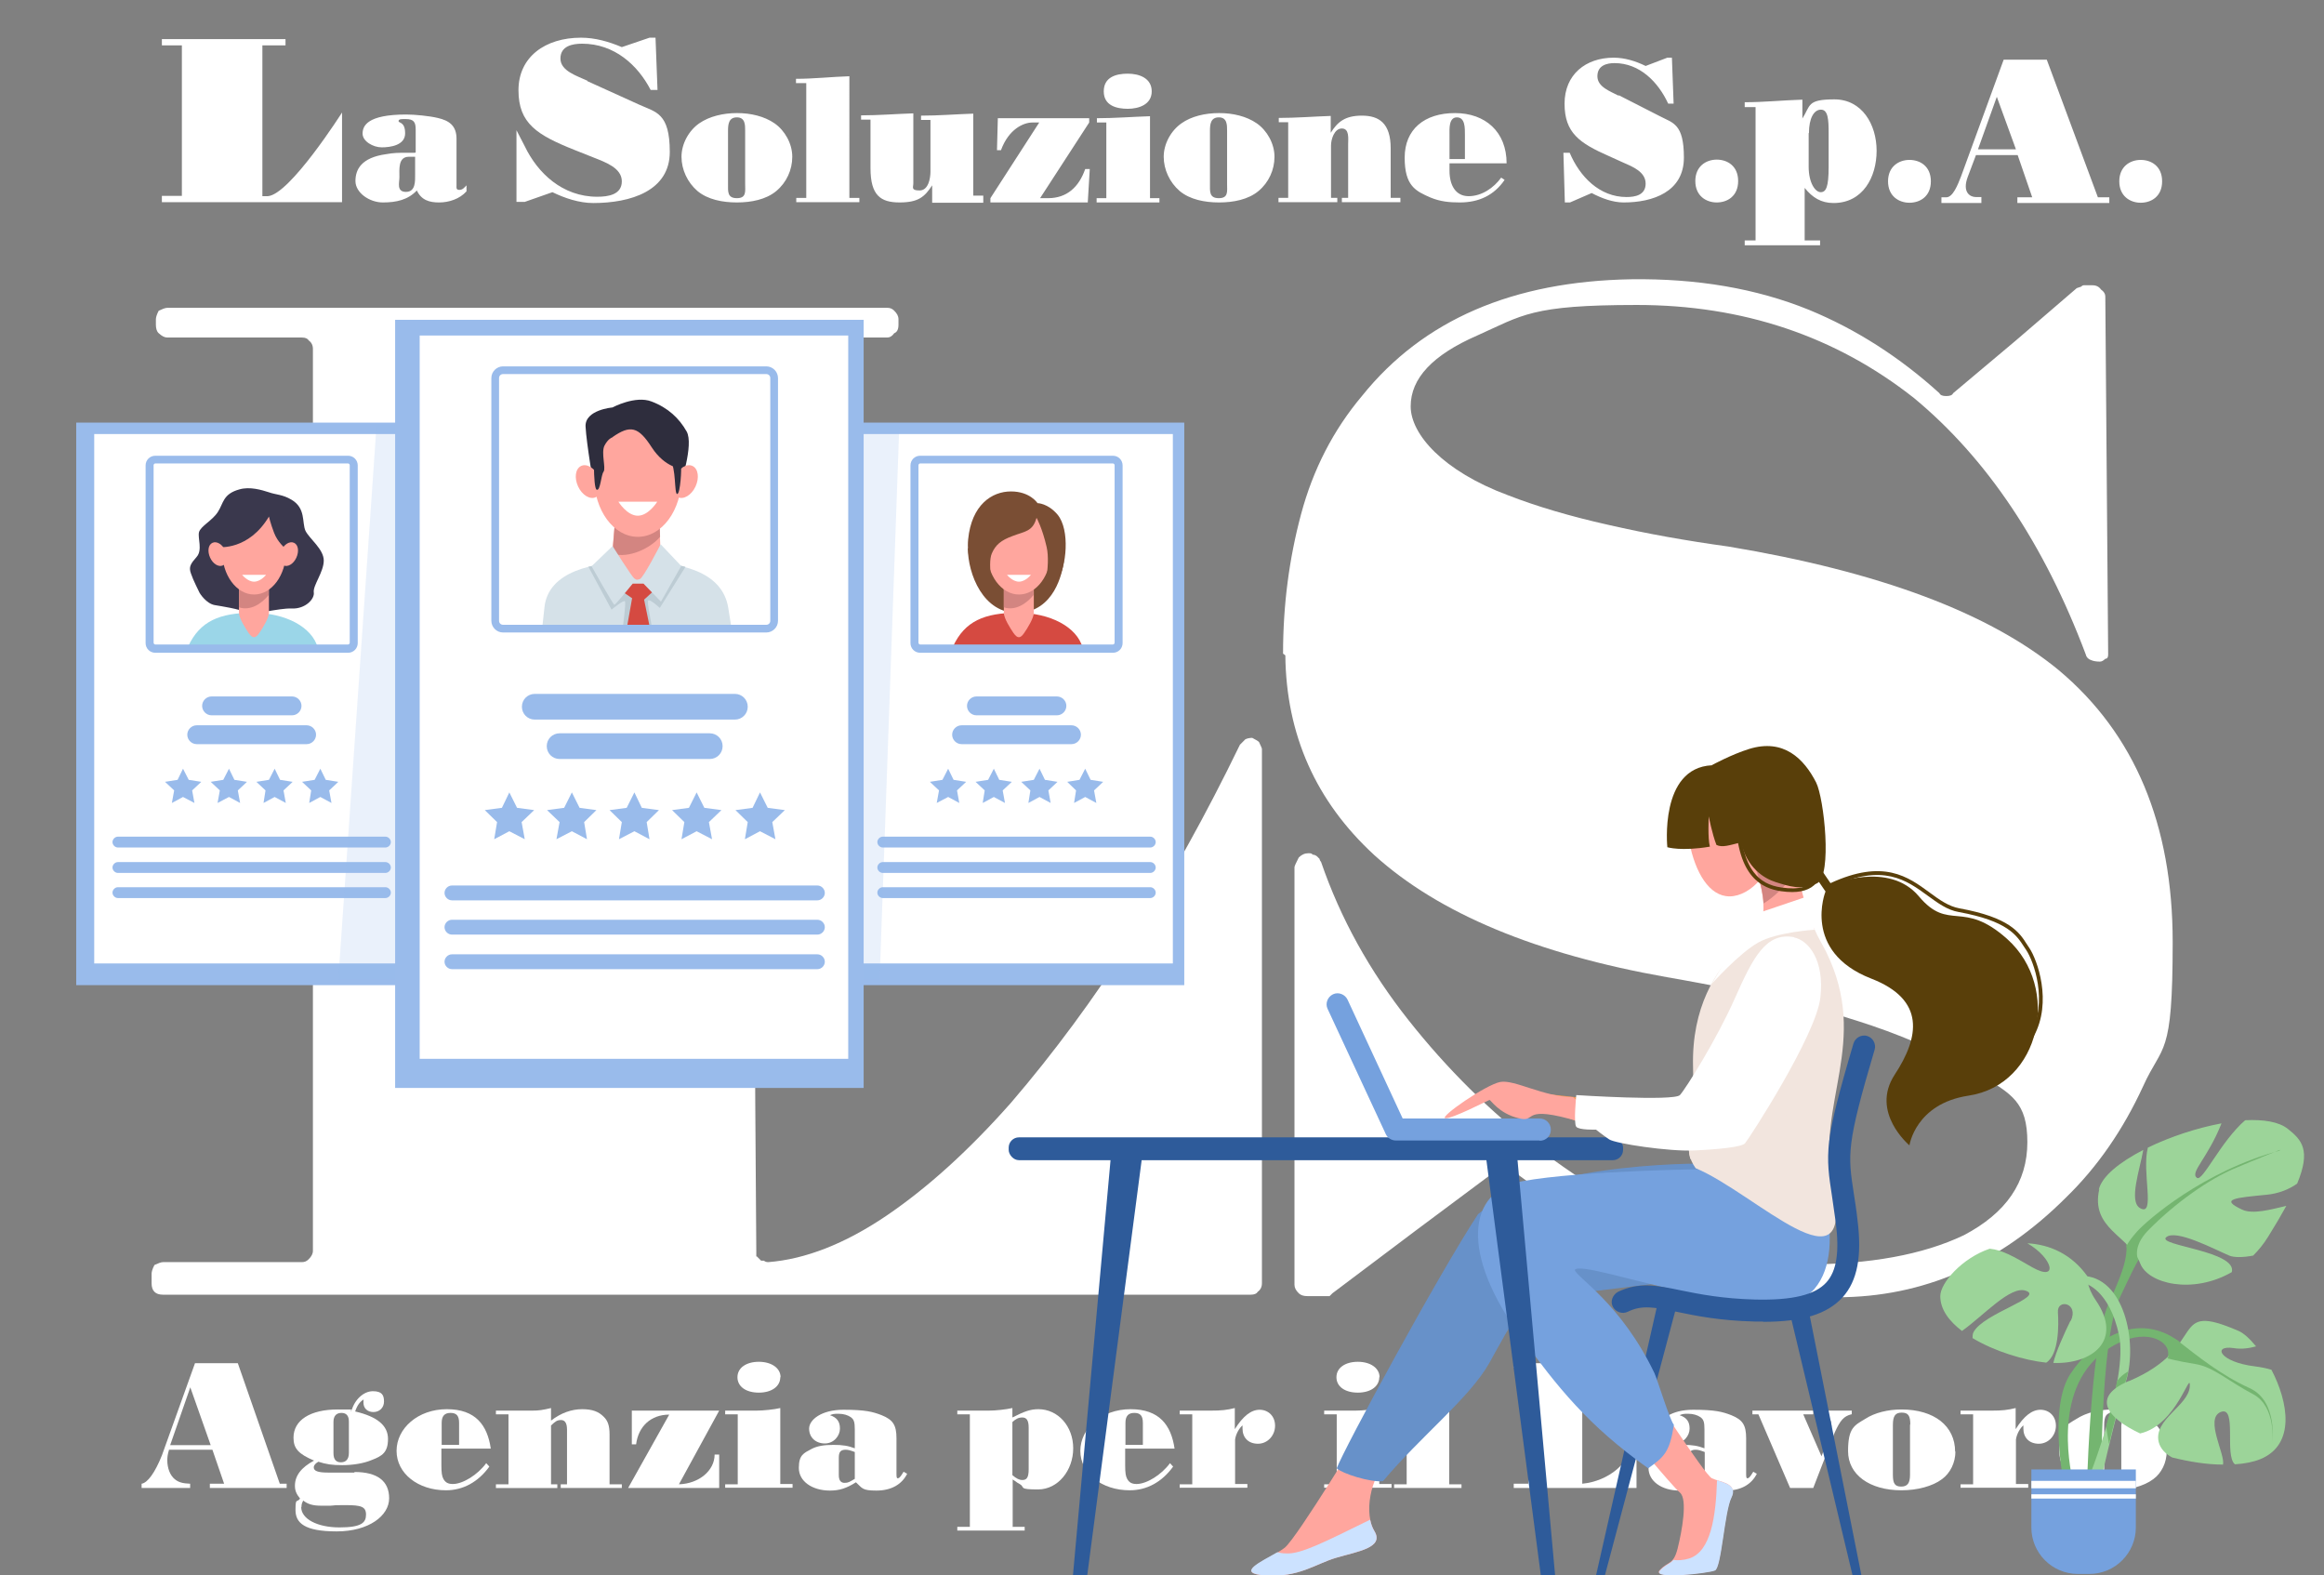 <?xml version="1.0" encoding="UTF-8"?>
<svg xmlns="http://www.w3.org/2000/svg" version="1.1" viewBox="0 0 814 551.7">
  <rect x="0" y="0" width="814" height="551.7" fill="#808080" stroke="none"/>
  <defs>
    <style>
      .cls-1 {
        fill: #593f0a;
      }

      .cls-2 {
        fill: #3a384d;
      }

      .cls-3 {
        fill: #f2e5de;
      }

      .cls-4 {
        fill: #2e5b9a;
      }

      .cls-5 {
        fill: #9bd6e8;
      }

      .cls-6 {
        fill: #fff;
      }

      .cls-7, .cls-8 {
        fill: #99bbeb;
      }

      .cls-9 {
        fill: #bdccd4;
      }

      .cls-10 {
        fill: #cce2ff;
      }

      .cls-11 {
        fill: #2e2d3d;
      }

      .cls-12, .cls-8 {
        isolation: isolate;
      }

      .cls-13 {
        fill: #d5e1e8;
      }

      .cls-14 {
        fill: #9cd499;
      }

      .cls-15 {
        fill: #d54a41;
      }

      .cls-16 {
        fill: #75a1de;
      }

      .cls-8 {
        opacity: .2;
      }

      .cls-17 {
        fill: #ffa69e;
      }

      .cls-18 {
        fill: #6791c9;
      }

      .cls-19 {
        fill: #f09959;
      }

      .cls-20 {
        fill: #d38581;
      }

      .cls-21 {
        fill: #74b570;
      }

      .cls-22 {
        fill: #7a4e34;
      }
    </style>
  </defs>
  <!-- Generator: Adobe Illustrator 28.7.3, SVG Export Plug-In . SVG Version: 1.2.0 Build 164)  -->
  <g>
    <g id="Livello_2">
      <g class="cls-12">
        <g class="cls-12">
          <path class="cls-6" d="M73.5,521.1v-1.5h5l-4.1-11.9h-15.2c-.5,1.7-.6,2.6-.6,3.7,0,2.8,1,5.3,2.6,6.6,1.3,1.1,2.8,1.5,5.4,1.6v1.5h-17v-1.5c2.1-.3,4.7-3.9,7.1-9.9l11.6-32.3h15l14.7,42.2h2.4v1.5h-26.8ZM66.7,485.7l-7.1,20.4h14.2l-7.2-20.4Z"/>
          <path class="cls-6" d="M124.2,515.5c7.9,0,12.1,3.1,12.1,9.2s-7.1,11.6-18.4,11.6-14.4-3-14.4-7.5.5-2.4,1.6-4c-1.3-1.6-1.8-2.8-1.8-4.5,0-3.5,2.2-6.4,6.7-8.8-5.4-2.3-7.2-4.2-7.2-8,0-6.2,5.9-9.9,15.5-9.9s3,.1,4.8.5c1.1-4,4.3-6.9,7.5-6.9s3.9,1.4,3.9,3.6-1.6,3.7-3.7,3.7-3.5-1.3-3.5-3.3,0-.7.2-1.2c-1.5.9-2.4,2.2-3.1,4.3,7.7,1.8,11.5,4.9,11.5,9.6s-2,6-5.7,7.4c-2.8,1.2-6.7,1.8-10.3,1.8s-5.6-.3-8.4-1.2c-1,.6-1.6,1.2-1.6,2,0,1.2,1.4,1.8,4.9,1.8s4.4,0,6,0h3.3ZM105.5,527.8c0,4.1,5.6,7.1,13.4,7.1s9.3-1.7,9.3-4.5-1.8-3.3-7.1-3.3-2.3,0-5.4.2c-1.2,0-2.2,0-3.1,0-3,0-4.7-.5-6.4-1.8-.5,1-.6,1.4-.6,2.2ZM122.2,497.8c0-2-.9-3-2.6-3s-2.8,1-2.8,3.1v11c0,2.2.9,3.2,2.6,3.2s2.8-1,2.8-3.3v-10.9Z"/>
          <path class="cls-6" d="M171.4,513.6c-3.9,5.4-9.2,8.3-15.2,8.3-9.8,0-17.3-5.9-17.3-13.8s7.5-14.6,17.6-14.6,14.2,5.6,15.4,13.8h-17.3v5.8c0,2.7.2,3.9.7,4.8.7,1.3,1.7,1.8,3.3,1.8,3.5,0,8.7-3.2,11.7-7.3l1,1.1ZM160.8,498.3c0-2.5-.9-3.5-3-3.5s-3.1,1.1-3.1,3.5v7.7h6.1v-7.7Z"/>
          <path class="cls-6" d="M196.4,521.1v-1.3h2.2v-19.1c0-2.3-.7-3.4-2.1-3.4s-2,.5-3.5,1.9v20.6h2.2v1.3h-21.5v-1.3h4.4v-24.5h-4.4v-1.3h12.7c2.4,0,3.6-.2,6.6-.9v4.4c3.5-2.7,7.2-4,10.9-4s5.8.9,7.5,2.6c1.5,1.4,2.1,3.2,2.1,6.2v17.5h4.3v1.3h-21.5Z"/>
          <path class="cls-6" d="M220,521.1l14.4-25.7c-6.4,0-10.8,4.1-11.6,10.4h-1.5v-11.8h30.6l-14.1,25.8c7-.2,12.5-4.8,12.5-10.4h1.6v11.7h-31.8Z"/>
          <path class="cls-6" d="M254,521.1v-1.3h4.4v-24.5h-4.4v-1.3h11c2.3,0,6.2-.4,8.3-.9v26.6h4.3v1.3h-23.6ZM273.3,482.3c0,3.2-3,5.4-7.5,5.4s-7.5-2.1-7.5-5.4,3.1-5.4,7.5-5.4,7.6,2.2,7.6,5.4Z"/>
          <path class="cls-6" d="M317.8,516c-1.9,3.9-5.7,6-10.8,6s-4.9-.8-7.2-2.9c-3.3,2.1-5.8,2.9-9.1,2.9-6.3,0-10.9-3.3-10.9-7.9s1.7-5.2,4.5-6.7c1.9-1,4.3-1.4,7.6-1.4s5.1.3,7.5,1.2v-6.6c0-2.6-.3-3.5-1.4-4.3-1-.7-2.5-1.2-4.3-1.2s-2,.1-3,.5c2.4.8,3.5,2.2,3.5,4.7s-2.1,5.2-5.3,5.2-5.5-2.1-5.5-5.2,4.3-6.6,12-6.6,10.3.7,13.4,1.9c4,1.6,5.2,3.5,5.2,8.1v12.4c0,1.2.1,1.6.4,1.6.5,0,.9-.3,2.1-2.3l1.2.7ZM299.4,508.5c-1.6-.6-2.3-.8-3.2-.8-1.8,0-2.4.8-2.4,2.8v6.1c0,1.8.7,2.7,2,2.7s1.7-.3,3.6-1.4v-9.4Z"/>
          <path class="cls-6" d="M354.6,534.7h4.3v1.3h-23.6v-1.3h4.4v-39.4h-4.4v-1.3h11.1c2.4,0,5.9-.4,8.2-.9v3.3c4.3-2.2,6.4-2.9,9.1-2.9,6.9,0,12.2,6,12.2,13.7s-5.3,14.4-12.3,14.4-4.5-.7-6.3-1.8c-.3-.1-1.2-.7-2.6-1.7v16.5ZM354.6,516.6c1.4,1.2,2.4,1.7,3.5,1.7,1.6,0,2.2-1,2.2-3.8v-14.6c0-2.4-.7-3.5-2.2-3.5s-2.4.6-3.5,1.6v18.6Z"/>
          <path class="cls-6" d="M410.9,513.6c-3.9,5.4-9.2,8.3-15.2,8.3-9.8,0-17.3-5.9-17.3-13.8s7.5-14.6,17.6-14.6,14.2,5.6,15.4,13.8h-17.3v5.8c0,2.7.2,3.9.7,4.8.7,1.3,1.7,1.8,3.3,1.8,3.5,0,8.7-3.2,11.7-7.3l1,1.1ZM400.3,498.3c0-2.5-.9-3.5-3-3.5s-3.1,1.1-3.1,3.5v7.7h6.1v-7.7Z"/>
          <path class="cls-6" d="M413.2,521.1v-1.3h4.4v-24.5h-4.4v-1.3h11c3.5,0,5.5-.2,8.3-.9v7.4c2.9-4.6,5.7-6.8,8.7-6.8s5.4,2.2,5.4,5.6-2.6,6.3-6,6.3-5.4-2.2-5.4-5.3,0-.7.2-1.3c-1.3,1-2.5,3.1-2.8,5.1v15.6h4.3v1.3h-23.6Z"/>
          <path class="cls-6" d="M463.8,521.1v-1.3h4.4v-24.5h-4.4v-1.3h11c2.3,0,6.2-.4,8.3-.9v26.6h4.3v1.3h-23.6ZM483.1,482.3c0,3.2-3,5.4-7.5,5.4s-7.5-2.1-7.5-5.4,3.1-5.4,7.5-5.4,7.6,2.2,7.6,5.4Z"/>
          <path class="cls-6" d="M488.3,521.1v-1.3h4.4v-41.1h-4.4v-1.3h12.5c2.7,0,5.4-.4,6.8-.9v43.3h4.3v1.3h-23.6Z"/>
          <path class="cls-6" d="M573.1,521.1h-42.9v-1.5h5.1v-40.7h-5.1v-1.5h29.6v1.5h-5.6v40.7c9.3-.9,17.2-7.5,17.4-14.9h1.6v16.4Z"/>
          <path class="cls-6" d="M615.4,516c-1.9,3.9-5.7,6-10.8,6s-4.9-.8-7.2-2.9c-3.3,2.1-5.8,2.9-9.1,2.9-6.3,0-10.9-3.3-10.9-7.9s1.7-5.2,4.5-6.7c1.9-1,4.3-1.4,7.6-1.4s5.1.3,7.5,1.2v-6.6c0-2.6-.3-3.5-1.4-4.3-1-.7-2.5-1.2-4.3-1.2s-2,.1-3,.5c2.4.8,3.5,2.2,3.5,4.7s-2.1,5.2-5.3,5.2-5.5-2.1-5.5-5.2,4.3-6.6,12-6.6,10.3.7,13.4,1.9c4,1.6,5.2,3.5,5.2,8.1v12.4c0,1.2.1,1.6.4,1.6.5,0,.9-.3,2.1-2.3l1.2.7ZM597.1,508.5c-1.6-.6-2.3-.8-3.2-.8-1.8,0-2.4.8-2.4,2.8v6.1c0,1.8.7,2.7,2,2.7s1.7-.3,3.6-1.4v-9.4Z"/>
          <path class="cls-6" d="M648.4,495.3c-2.6.7-3.8,2-5.8,6.4l-7.5,19.4h-8.1l-11.1-25.8h-2.1v-1.3h21.3v1.3h-3.5l6.4,14.7,2.8-7.4c.5-1.4.7-2.2.7-3.2,0-2.6-1.4-3.9-4.4-4.1v-1.3h11.5v1.3Z"/>
          <path class="cls-6" d="M684.9,508.3c0,3.9-1.8,7.6-4.7,9.7-3.3,2.5-8.7,3.9-14.2,3.9-11.2,0-18.7-5.5-18.7-13.7s2.2-9,6-11.3c3.4-2.2,8-3.3,12.7-3.3,11.5,0,18.8,5.8,18.8,14.8ZM669.1,498.9c0-3.1-.7-4.2-3-4.2s-3.1,1.2-3.1,4.4v17.4c0,3,.7,4.1,2.9,4.1s3.1-1.2,3.1-4.1v-17.6Z"/>
          <path class="cls-6" d="M686.7,521.1v-1.3h4.4v-24.5h-4.4v-1.3h11c3.5,0,5.5-.2,8.3-.9v7.4c2.9-4.6,5.7-6.8,8.7-6.8s5.4,2.2,5.4,5.6-2.6,6.3-6,6.3-5.4-2.2-5.4-5.3,0-.7.2-1.3c-1.3,1-2.5,3.1-2.8,5.1v15.6h4.3v1.3h-23.6Z"/>
          <path class="cls-6" d="M758.9,508.3c0,3.9-1.8,7.6-4.7,9.7-3.3,2.5-8.7,3.9-14.2,3.9-11.2,0-18.7-5.5-18.7-13.7s2.2-9,6-11.3c3.4-2.2,8-3.3,12.7-3.3,11.5,0,18.8,5.8,18.8,14.8ZM743.1,498.9c0-3.1-.7-4.2-3-4.2s-3.1,1.2-3.1,4.4v17.4c0,3,.7,4.1,2.9,4.1s3.1-1.2,3.1-4.1v-17.6Z"/>
        </g>
      </g>
      <g>
        <path class="cls-6" d="M265.1,440l1.5,1.5h1c.3.3.8.5,1.5.5,12.9-1,26.8-6.4,41.3-16.2,14.6-9.9,29.1-23.1,43.7-39.6,29.8-34.7,56.5-76.5,80.2-125.4l1.9-1.9c.6-.3,1.5-.5,2.4-.5,1.3.7,2.1,1.1,2.4,1.5.6,1.3,1,2.1,1,2.4v187.1c0,1.3-.5,2.3-1.5,3-.3.6-1.1,1-2.4,1H57.1c-1.3,0-2.3-.3-3-1s-1-1.7-1-3v-3.4c0-.6.3-1.7,1-3,1.3-.6,2.3-1,3-1h48.6c1,0,1.7-.3,2.4-1,1-1,1.5-1.9,1.5-3V122.2c0-1.3-.5-2.3-1.5-3-.3-.6-1.1-1-2.4-1h-47.1c-1,0-1.9-.5-3-1.5-.7-.6-1-1.7-1-3v-1.9c0-.6.3-1.7,1-3,1.3-.6,2.3-1,3-1h252.2c1,0,1.7.3,2.4,1,1,1,1.5,1.9,1.5,3v1.9c0,1.7-.5,2.6-1.5,3-.7,1-1.5,1.5-2.4,1.5h-41.8c-1.3,0-2.3.3-3,1s-1,1.7-1,3c0,40.5,0,71.8-.3,93.8-.2,22.1-.3,38.2-.3,48.6v83.1c0,21,.2,51.2.5,90.4v1.9h.2Z"/>
        <path class="cls-6" d="M449.4,228.9c0-16.9,2.1-33.1,6.3-48.8,4.2-15.7,11.3-29.5,21.4-41.5,21.4-26.6,52.8-40.1,94.3-40.8,23-.3,43.7,3.2,62.2,10.7,16.5,6.8,31.7,16.5,45.7,29.2.3.7,1.1,1,2.4,1s2.1-.3,2.4-1l21.9-18.4,21.4-18.4,1.5-.5c.3-.3.6-.5,1-.5h3c1.3,0,2.3.5,3,1.5,1,.7,1.5,1.5,1.5,2.4l1,125.4c0,1-.3,1.5-1,1.5-.7.7-1.3,1-1.9,1-1.3,0-2.3-.2-3-.5-1-.3-1.7-1-1.9-1.9-14.6-38.8-34.7-68.8-60.2-89.9-27.5-21.7-60-32.6-97.1-32.6s-40,3.6-55.9,10.7c-15.6,6.8-23.3,15-23.3,24.8s11.4,22.7,34,31.1c10,3.9,21.8,7.4,35.2,10.4,13.5,3.1,27.5,5.6,42.1,7.6,52.8,8.8,91.3,23.2,115.7,43.3,26.6,22.3,39.9,54.1,39.9,95.2s-3.5,35.3-10.4,50.6c-7,15.2-16,28.2-26.9,38.8-23.3,23.3-50.1,35-80.2,35s-41-4.5-61.7-13.6c-9.7-3.9-18.9-8.6-27.7-14.1s-17-11.2-24.8-17c-.3-.6-1.1-1-2.4-1s-1.7.3-2.4,1l-28.7,21.4-29.1,21.9-1,1h-7.8c-1.3,0-2.3-.3-3-1-1-1-1.5-1.9-1.5-3v-146.2c0-.3.5-1.5,1.5-3.4,1-1,2.1-1.5,3.4-1.5s1.1.2,1.5.5c.6,0,1.3.3,1.9,1l.5.5c0,.3.2.7.5,1,6.8,19.8,17,38.2,30.6,55.4,13.6,17.2,28.7,32.1,45.2,44.8,16.2,12.3,32.7,22.2,49.4,29.6,16.7,7.5,31.4,11.2,44,11.2,23,0,41.6-3.4,55.9-10.2,14.9-7.8,22.3-18.6,22.3-32.6s-5.5-16.9-16.5-23.5-23.6-12.4-37.9-17.3c-14.6-4.9-28.8-8.7-42.5-11.4-13.7-2.8-23.5-4.6-29.4-5.6-45.7-8.1-79.9-22.3-102.5-42.8-20.4-18.8-30.8-42.1-31.1-69.9h0l-.4-.3-.4-.3Z"/>
      </g>
      <rect class="cls-7" x="26.7" y="148" width="120.2" height="197"/>
      <rect class="cls-6" x="33" y="152" width="109.9" height="185.4"/>
      <path class="cls-5" d="M65.9,226.4c4.1-8.9,11.1-11.8,22.6-11.8s20.8,5,22.8,12.2c-24.5.3-45.5-.4-45.5-.4h0Z"/>
      <path class="cls-2" d="M83.8,171.4c-5.8,1.6-5.5,4.9-7.5,7.9-1.9,3-6.1,5-6.6,7.1-.5,2,1.3,6.2-.8,8.6-2.1,2.4-2.9,3.5-2,5.9.8,2.4,2.7,6,2.9,6.5.2.5,2.5,4,5.4,4.5s8.2,1.3,10.9,2.5c2.7,1.2,11.3-1.5,16.1-1.3,4.8.2,8.1-3.4,7.7-5.7-.3-2.4,3.5-7.1,3.5-11.1s-5-7.6-6.4-10.4c-1.3-2.9.2-7.9-4.9-10.9-3.2-1.9-5.4-1.7-7.9-2.6-2.5-.8-6.7-2.1-10.4-1Z"/>
      <path class="cls-17" d="M90.8,221.7c-1.3,1.9-2.3,2-3.7,0-1.1-1.6-3.4-5.2-3.4-7.1v-18.4c0-1.8,1.5-3.4,3.4-3.4h3.7c1.8,0,3.4,1.5,3.4,3.4v18.4c0,1.8-2.2,5.4-3.4,7.1Z"/>
      <path class="cls-20" d="M90.8,192.9h-3.7c-1.8,0-3.4,1.5-3.4,3.4v16.4c4.1,1.3,7.9-1.3,10.4-4.3v-12.2c0-1.8-1.5-3.4-3.4-3.4h0Z"/>
      <ellipse class="cls-17" cx="89" cy="193" rx="11.2" ry="15.2"/>
      <path class="cls-2" d="M94.2,180.9c-7.1,11.9-17.5,10.7-17.5,10.7,0,0,.3-15.8,8.5-16.6,8.3-.8,13.1,2.5,14.8,8,1.7,5.5,0,9.1,0,9.1,0,0-2.7-2.1-4-5.5s-1.8-5.7-1.8-5.7Z"/>
      <path class="cls-17" d="M78.9,192.8c1,2.2.7,4.5-.8,5.2s-3.5-.5-4.5-2.7-.7-4.5.8-5.2,3.5.5,4.5,2.7Z"/>
      <path class="cls-17" d="M98.5,192.8c-1,2.2-.7,4.5.8,5.2s3.5-.5,4.5-2.7.7-4.5-.8-5.2-3.5.5-4.5,2.7Z"/>
      <path class="cls-6" d="M93.2,201.3s-1.9,2.4-4.2,2.4-4.2-2.4-4.2-2.4c0,0,8.4,0,8.4,0Z"/>
      <path class="cls-7" d="M102.3,250.5h-28.2c-1.8,0-3.3-1.5-3.3-3.3s1.5-3.3,3.3-3.3h28.2c1.8,0,3.3,1.5,3.3,3.3s-1.5,3.3-3.3,3.3Z"/>
      <path class="cls-7" d="M107.4,260.6h-38.5c-1.8,0-3.3-1.5-3.3-3.3s1.5-3.3,3.3-3.3h38.5c1.8,0,3.3,1.5,3.3,3.3s-1.5,3.3-3.3,3.3Z"/>
      <path class="cls-7" d="M135,296.8H41.3c-1,0-1.9-.9-1.9-1.9s.9-1.9,1.9-1.9h93.7c1,0,1.9.9,1.9,1.9s-.9,1.9-1.9,1.9Z"/>
      <path class="cls-7" d="M135,305.7H41.3c-1,0-1.9-.9-1.9-1.9s.9-1.9,1.9-1.9h93.7c1,0,1.9.9,1.9,1.9s-.9,1.9-1.9,1.9Z"/>
      <path class="cls-7" d="M135,314.5H41.3c-1,0-1.9-.9-1.9-1.9s.9-1.9,1.9-1.9h93.7c1,0,1.9.9,1.9,1.9s-.9,1.9-1.9,1.9Z"/>
      <path class="cls-7" d="M121.9,228.6H54.4c-1.9,0-3.4-1.5-3.4-3.4v-62.2c0-1.9,1.5-3.4,3.4-3.4h67.5c1.9,0,3.4,1.5,3.4,3.4v62.2c0,1.9-1.5,3.4-3.4,3.4ZM54.4,162.3c-.3,0-.6.3-.6.6v62.2c0,.3.3.6.6.6h67.5c.3,0,.6-.3.6-.6v-62.2c0-.3-.3-.6-.6-.6H54.4Z"/>
      <g>
        <polygon class="cls-7" points="64.1 269.2 66.1 273.1 70.5 273.8 67.3 276.8 68.1 281.2 64.1 279.1 60.2 281.2 61 276.8 57.8 273.8 62.2 273.1 64.1 269.2"/>
        <polygon class="cls-7" points="80.2 269.2 82.1 273.1 86.5 273.8 83.3 276.8 84.1 281.2 80.2 279.1 76.2 281.2 77 276.8 73.8 273.8 78.2 273.1 80.2 269.2"/>
        <polygon class="cls-7" points="96.2 269.2 98.1 273.1 102.5 273.8 99.3 276.8 100.1 281.2 96.2 279.1 92.3 281.2 93 276.8 89.8 273.8 94.2 273.1 96.2 269.2"/>
        <polygon class="cls-7" points="112.2 269.2 114.1 273.1 118.5 273.8 115.3 276.8 116.1 281.2 112.2 279.1 108.3 281.2 109 276.8 105.8 273.8 110.2 273.1 112.2 269.2"/>
      </g>
      <rect class="cls-7" x="294.6" y="148" width="120.2" height="197"/>
      <rect class="cls-6" x="300.9" y="152" width="109.9" height="185.4"/>
      <path class="cls-22" d="M339,192c0,8.8,5.3,23.1,17.8,22.6s15.3-14,15.8-17.9c.5-3.8-33.6-4.7-33.6-4.7h0Z"/>
      <path class="cls-15" d="M333.8,226.4c4.1-8.9,11.1-11.8,22.6-11.8s20.8,5,22.8,12.2c-24.5.3-45.5-.4-45.5-.4h.1Z"/>
      <path class="cls-17" d="M358.7,221.7c-1.3,1.9-2.3,2-3.7,0-1.1-1.6-3.4-5.2-3.4-7.1v-18.4c0-1.8,1.5-3.4,3.4-3.4h3.7c1.8,0,3.4,1.5,3.4,3.4v18.4c0,1.8-2.2,5.4-3.4,7.1Z"/>
      <path class="cls-20" d="M358.7,192.9h-3.7c-1.8,0-3.4,1.5-3.4,3.4v16.4c4.1,1.3,7.9-1.3,10.4-4.3v-12.2c0-1.8-1.5-3.4-3.4-3.4h.1Z"/>
      <ellipse class="cls-17" cx="356.9" cy="193" rx="11.2" ry="15.2"/>
      <path class="cls-22" d="M363,181.5c-1.3,4.7-4.2,4.6-8.3,6.2-4.1,1.5-6,3.1-7.3,6.1-1.7,3.8.8,14.9.8,14.9,0,0-10.3-7.7-9.1-19.8,1.2-12.1,8.3-16.8,15-16.8s9.3,4.1,9.3,4.1c0,0,3.6,0,7,4,4.5,5.4,3.1,18.4,0,23.1-3.1,4.7-5.2,6.1-5.2,5.9s2.9-11,1.4-17.6-3.5-10.2-3.5-10.2h0Z"/>
      <path class="cls-6" d="M361.1,201.3s-1.9,2.4-4.2,2.4-4.2-2.4-4.2-2.4h8.4Z"/>
      <path class="cls-7" d="M370.2,250.5h-28.2c-1.8,0-3.3-1.5-3.3-3.3s1.5-3.3,3.3-3.3h28.2c1.8,0,3.3,1.5,3.3,3.3s-1.5,3.3-3.3,3.3Z"/>
      <path class="cls-7" d="M375.3,260.6h-38.5c-1.8,0-3.3-1.5-3.3-3.3s1.5-3.3,3.3-3.3h38.5c1.8,0,3.3,1.5,3.3,3.3s-1.5,3.3-3.3,3.3Z"/>
      <path class="cls-7" d="M402.9,296.8h-93.7c-1,0-1.9-.9-1.9-1.9s.9-1.9,1.9-1.9h93.7c1,0,1.9.9,1.9,1.9s-.9,1.9-1.9,1.9h0Z"/>
      <path class="cls-7" d="M402.9,305.7h-93.7c-1,0-1.9-.9-1.9-1.9s.9-1.9,1.9-1.9h93.7c1,0,1.9.9,1.9,1.9s-.9,1.9-1.9,1.9h0Z"/>
      <path class="cls-7" d="M402.9,314.5h-93.7c-1,0-1.9-.9-1.9-1.9s.9-1.9,1.9-1.9h93.7c1,0,1.9.9,1.9,1.9s-.9,1.9-1.9,1.9h0Z"/>
      <path class="cls-7" d="M389.8,228.6h-67.5c-1.9,0-3.4-1.5-3.4-3.4v-62.2c0-1.9,1.5-3.4,3.4-3.4h67.5c1.9,0,3.4,1.5,3.4,3.4v62.2c0,1.9-1.5,3.4-3.4,3.4ZM322.3,162.3c-.3,0-.6.3-.6.6v62.2c0,.3.3.6.6.6h67.5c.3,0,.6-.3.6-.6v-62.2c0-.3-.3-.6-.6-.6h-67.5Z"/>
      <g>
        <polygon class="cls-7" points="332.1 269.2 334 273.1 338.4 273.8 335.2 276.8 336 281.2 332.1 279.1 328.1 281.2 328.9 276.8 325.7 273.8 330.1 273.1 332.1 269.2"/>
        <polygon class="cls-7" points="348.1 269.2 350 273.1 354.4 273.8 351.2 276.8 352 281.2 348.1 279.1 344.2 281.2 344.9 276.8 341.7 273.8 346.1 273.1 348.1 269.2"/>
        <polygon class="cls-7" points="364.1 269.2 366 273.1 370.4 273.8 367.2 276.8 368 281.2 364.1 279.1 360.2 281.2 360.9 276.8 357.7 273.8 362.1 273.1 364.1 269.2"/>
        <polygon class="cls-7" points="380.1 269.2 382 273.1 386.4 273.8 383.2 276.8 384 281.2 380.1 279.1 376.2 281.2 376.9 276.8 373.8 273.8 378.1 273.1 380.1 269.2"/>
      </g>
      <polygon class="cls-8" points="308.1 343 118.5 343 131.9 148.7 315 148.7 308.1 343"/>
      <rect class="cls-7" x="138.4" y="112" width="164.1" height="269"/>
      <rect class="cls-6" x="147" y="117.5" width="150.1" height="253.3"/>
      <path class="cls-11" d="M208.1,170.7c-.1-.3-2.7-15.4-3-21.3-.3-5.9,9.4-6.7,9.4-6.7,0,0,8-4.3,13.7-2.1,5.8,2.2,9.7,5.9,12.3,10.5s-2.3,19-2.3,19l-30.1.6h0Z"/>
      <path class="cls-13" d="M190,219.1c0-.2.7-6.2.7-6.4,1.3-12.5,16.7-16,32.1-16s30.3,3.3,32.3,16.3c0,.4,1.1,6.3,1,6.7-33.5.5-66.1-.6-66.1-.6h0Z"/>
      <path class="cls-17" d="M225.9,206.4c-1.8,2.6-3.1,2.8-5,0-1.5-2.2-6.7-7.2-6.7-9.7l2.1-25.2c0-2.5,2.1-4.6,4.6-4.6h5c2.5,0,4.6,2.1,4.6,4.6l1,25.2c0,2.5-4,7.3-5.6,9.7h0Z"/>
      <path class="cls-20" d="M225.9,167h-5c-2.5,0-4.6,2.1-4.6,4.6l-1.8,22.3c5.7,1.8,13.3-1.9,16.7-5.9l-.6-16.4c0-2.5-2.1-4.6-4.6-4.6h0Z"/>
      <path class="cls-9" d="M206.1,198.5l8.1,15s4.3-3.6,4.7-2.9c.4.7-.8,9.5-.8,9.5,0,0,9.6.1,10.1-.3.4-.4-2-9.6-1-9.6s3.9,2.7,3.9,2.7l9-14.4-2-.5-14.8,8-15.8-7.8-1.5.3h.1Z"/>
      <polygon class="cls-15" points="215.4 205.4 221.4 209.5 219.5 220.2 227.6 219.7 225.6 210 230.6 205.4 228.2 203.2 217.7 203.2 215.4 205.4"/>
      <path class="cls-13" d="M214.6,191.2l-7.4,7.1s7.6,13.5,8,13.5,6.4-7.4,6.4-7.4h3.8l6.1,6.3,7.1-12.5-7.2-7.6s-6.1,11.9-7.3,12.2c-1.1.3-1.1.4-2-.3s-7.5-11.2-7.5-11.2h0Z"/>
      <ellipse class="cls-17" cx="223.4" cy="167.2" rx="15.3" ry="20.8"/>
      <path class="cls-17" d="M209.7,166.9c1.4,3,1,6.2-1,7.2s-4.8-.7-6.2-3.7-1-6.2,1-7.2,4.8.7,6.2,3.7Z"/>
      <path class="cls-17" d="M236.4,166.9c-1.4,3-1,6.2,1,7.2s4.8-.7,6.2-3.7,1-6.2-1-7.2-4.8.7-6.2,3.7Z"/>
      <path class="cls-6" d="M230.2,175.7s-3,4.9-6.8,4.9-6.8-4.9-6.8-4.9h13.6Z"/>
      <path class="cls-11" d="M214.5,153.1c6.3-4.4,9.1-3.7,13.8,3.6,4.7,7.2,10.4,7.4,10.4,7.4l.7-7.5s-7-13.6-16.5-11.8c-9.4,1.8-14.8,10.3-14.8,10.3,0,0-.5,15.9.9,16.4,1.3.5,1.5-5.1,2.4-6.3s-.9-6.6.3-9.1c1.3-2.5,2.7-2.9,2.7-2.9h.1Z"/>
      <path class="cls-11" d="M234.7,161.2c2.2,2.4,1.4,11.9,2.5,11.8s1.6-9.1,1.3-10.1c-.3-.9-3.8-1.8-3.8-1.8h0Z"/>
      <path class="cls-7" d="M257.4,252h-70.1c-2.5,0-4.5-2-4.5-4.5s2-4.5,4.5-4.5h70.1c2.5,0,4.5,2,4.5,4.5s-2,4.5-4.5,4.5Z"/>
      <path class="cls-7" d="M248.6,265.8h-52.6c-2.5,0-4.5-2-4.5-4.5s2-4.5,4.5-4.5h52.6c2.5,0,4.5,2,4.5,4.5s-2,4.5-4.5,4.5Z"/>
      <path class="cls-7" d="M286.3,315.3h-128c-1.4,0-2.6-1.2-2.6-2.6s1.2-2.6,2.6-2.6h128c1.4,0,2.6,1.2,2.6,2.6s-1.2,2.6-2.6,2.6Z"/>
      <path class="cls-7" d="M286.3,327.3h-128c-1.4,0-2.6-1.2-2.6-2.6s1.2-2.6,2.6-2.6h128c1.4,0,2.6,1.2,2.6,2.6s-1.2,2.6-2.6,2.6Z"/>
      <path class="cls-7" d="M286.3,339.4h-128c-1.4,0-2.6-1.2-2.6-2.6s1.2-2.6,2.6-2.6h128c1.4,0,2.6,1.2,2.6,2.6s-1.2,2.6-2.6,2.6Z"/>
      <path class="cls-7" d="M268.4,221.5h-92.2c-2.3,0-4.1-1.9-4.1-4.1v-85c0-2.3,1.9-4.1,4.1-4.1h92.2c2.3,0,4.1,1.9,4.1,4.1v85c0,2.3-1.9,4.1-4.1,4.1ZM176.2,131c-.8,0-1.4.6-1.4,1.4v85c0,.8.6,1.4,1.4,1.4h92.2c.8,0,1.4-.6,1.4-1.4v-85c0-.8-.6-1.4-1.4-1.4h-92.2Z"/>
      <g>
        <polygon class="cls-7" points="178.4 277.5 181.1 282.9 187.1 283.7 182.7 287.9 183.8 293.9 178.4 291.1 173.1 293.9 174.1 287.9 169.8 283.7 175.8 282.9 178.4 277.5"/>
        <polygon class="cls-7" points="200.3 277.5 203 282.9 208.9 283.7 204.6 287.9 205.6 293.9 200.3 291.1 194.9 293.9 196 287.9 191.6 283.7 197.6 282.9 200.3 277.5"/>
        <polygon class="cls-7" points="222.2 277.5 224.8 282.9 230.8 283.7 226.5 287.9 227.5 293.9 222.2 291.1 216.8 293.9 217.8 287.9 213.5 283.7 219.5 282.9 222.2 277.5"/>
        <polygon class="cls-7" points="244 277.5 246.7 282.9 252.7 283.7 248.3 287.9 249.4 293.9 244 291.1 238.7 293.9 239.7 287.9 235.4 283.7 241.3 282.9 244 277.5"/>
        <polygon class="cls-7" points="266.2 277.5 268.9 282.9 274.9 283.7 270.5 287.9 271.6 293.9 266.2 291.1 260.9 293.9 261.9 287.9 257.6 283.7 263.6 282.9 266.2 277.5"/>
      </g>
      <rect class="cls-4" x="353.3" y="398.3" width="215.2" height="8" rx="3.6" ry="3.6"/>
      <path class="cls-17" d="M620.4,290.9c2.9,10.1-4.1,20.4-11.8,22.6s-13.2-4.7-16-14.7c-2.9-10.1,1.1-20,8.7-22.2,7.7-2.2,16.2,4.2,19.1,14.3h0Z"/>
      <path class="cls-17" d="M577.3,485.8s19.7,30.6,22.3,31.9c2.7,1.3,9.3,1.7,6.8,6.6-2.5,5-3.5,24.6-5.8,25.6s-22.3,3.3-19.3,0,4.8-1.7,6.3-7.6c1.5-6,3.6-17.3.8-19.6s-20.1-23.3-20.1-23.3l8.9-13.6h0Z"/>
      <path class="cls-17" d="M478.3,499s-23.9,39.4-28.3,43c-4.4,3.5-19,8.9-7.1,9.7,12,.9,17.7-4,25.2-6.2s16.8-3.5,13.3-9.3-2.1-18.3,5.6-26.3c7.6-8-8.7-10.9-8.7-10.9h0Z"/>
      <path class="cls-18" d="M600.4,407.5s-59.2-1.5-82.7,17.7c-13.7,20.8-47,82.2-49.5,89,1.8,1.8,11.7,5,16.2,4.5,13.1-15.6,30.3-29.1,37.2-41.3,8.5-15.1,11.1-22.6,24.8-23.9s44.7-5.8,54-5.8,0-40.3,0-40.3h0Z"/>
      <polygon class="cls-4" points="652 551.8 648.9 551.8 626.7 458.9 633.5 458.9 652 551.8"/>
      <polygon class="cls-4" points="559 551.8 562.1 551.8 587.7 455.6 580.8 455.6 559 551.8"/>
      <path class="cls-16" d="M634.1,403.5l-34.4,5.9s-45.7.4-66.7,4.3c-19,3.5-21.8,25.2,0,54.9,12.4,16.9,22.9,30.4,44.3,45.6,5.5-4,7.5-5.5,9-15.2-1.6-2.1-5.6-15.4-6.8-18.1-11.9-24.8-27.7-33.8-27.9-36.2,2.7-4.3,70.4,22.5,83.9,6.7,12.9-15.1-1.4-48.1-1.4-48.1v.2h0Z"/>
      <path class="cls-3" d="M635.5,325.5c-9.1-1.3-18.3.5-26.9,6.7-7.5,7.7-16.1,20.4-15.6,41.3.7,26.6-4.1,28.3.9,35.6,20.8,8.6,56.3,45.5,48,5.9-6.1-28.6,13.3-50-2.3-81.7-1.3-2.6-2.9-5.1-4-7.8h-.1Z"/>
      <path class="cls-3" d="M593,383.6c-.4,13.9-2.4,17.9-.9,22.3,8.5.9,24,4.3,27.8,9.7,4.4,6.2,8.9,7.1,6.8,2.5-2.1-4.6-7.5-11.1.9-33.4s12.4-37.4,4.1-52.9l-38.8,51.8h.1Z"/>
      <path class="cls-17" d="M635.5,325.5c-5.6-13.2-7-28.1-7-28.1l-14.6,4.3s8.3,18.6.3,25.2c-1.7,1.4-3.7,3.1-5.7,5.2,8.6-6.3,17.9-8,26.9-6.7h0Z"/>
      <path class="cls-20" d="M629,301c-.9-.8-1.9-1.7-3.1-2.7l-11.9,3.5h0c.3.7,3.3,7.7,3.7,14.6,3.6-2.2,7.4-5.7,11.9-11.8-.2-1.4-.4-2.6-.6-3.6h0Z"/>
      <path class="cls-19" d="M625.3,329.7c-15.1,5.3-13.4,21.1-27.2,44.5-7.2,12.1-13.8,11.9-13.8,11.9,0,0-16.8.1-37.2-2.4-12.7-1.6-13.5,2.2-4.7,5.4,17.9,6.4,36.4,13.3,51.4,11.6,14.9-1.7,40.5-39.8,41.8-49.7,1.8-13.7-2.7-24-10.3-21.4h0Z"/>
      <path class="cls-4" d="M617.5,462.8h-2.9c-12.3-.3-20.6-2-27.3-3.4-7.8-1.6-12.2-2.5-17.2,0-1.9.9-4.2.1-5.2-1.8s0-4.2,1.8-5.2c7.4-3.5,13.5-2.3,22.1-.5,6.4,1.3,14.4,2.9,26,3.2,13,.3,20.9-1.6,24.9-6,3.6-4,4.6-10.6,3.3-20.9-.5-3.5-.9-6.5-1.3-9.1-1.1-7.3-1.9-12.1-1-19.6.9-6.9,3.2-16.2,8.5-34.1.6-2,2.8-3.2,4.8-2.6s3.2,2.8,2.6,4.8c-9.9,33.4-9.4,36.6-7.3,50.3.4,2.6.9,5.6,1.3,9.3,1.6,12.7,0,21.3-5.2,27.1-5.4,5.9-14,8.6-27.9,8.6h0Z"/>
      <path class="cls-10" d="M479.9,532.2c-15.9,7.8-24.4,12.2-29.5,11.8-1.2,0-2.2-.2-3-.4-5.7,3.3-14.7,7.3-4.5,8.1,12,.9,17.7-4,25.2-6.2s16.8-3.5,13.3-9.3c-.7-1.1-1.2-2.5-1.5-4h0Z"/>
      <path class="cls-10" d="M601.4,518.4c-.4,12.6-2.1,25-9.8,27.4-2,.6-3.9.7-5.5.5-1.2,1.5-2.7,1.5-4.7,3.7-3,3.3,16.9,1,19.3,0,2.3-1,3.3-20.6,5.8-25.6,2-4.1-2.1-5-5.1-6h0Z"/>
      <path class="cls-16" d="M539.3,399.4h-50.4c-1.5,0-2.9-.9-3.5-2.2l-20.4-43.9c-.9-1.9,0-4.2,1.9-5.1s4.2,0,5.1,1.9l19.3,41.6h48c2.1,0,3.9,1.7,3.9,3.9s-1.7,3.9-3.9,3.9h0Z"/>
      <path class="cls-17" d="M550.8,384.2c-10.2-.1-20.3-6.2-25.3-5.3-5,.9-21.4,12.3-19.3,12.7,2.1.4,15.1-6.3,15.5-6.4s3.2,4.7,10.2,6.4c6.9,1.8,0-5.2,21.6,1.3,14,4.2-2.6-8.7-2.6-8.7h-.1Z"/>
      <path class="cls-6" d="M634,313.5l1.5,12.1s-13.2.8-19.7,4.5c-6.6,3.7-16.2,14.4-16.2,14.4l7.9-13.6,1.1-8.7,25.4-8.6h0Z"/>
      <path class="cls-6" d="M628.4,328.2c-9.8-1.8-14.3,6.9-20.7,21.3-6.3,14.3-17.2,31.7-19.3,34-2.2,2.2-36.3,0-36.3,0,0,0-1,9.9,0,11.1s6.9,1,6.9,1c0,0,2.4,1.9,4.6,3.4,2.2,1.5,21,4.3,29.7,3.9s16.7-1.2,17.9-2.5,25-37.9,26.4-51.1c1.5-13.1-4.2-20-9.2-21h0Z"/>
      <path class="cls-1" d="M599.6,268c-18.5.9-15.6,28.7-15.6,28.7,0,0,4.8,1.5,14.9-.2-.8-3-.4-10.6-.4-10.6,0,0,1.2,6.2,2.7,10,2.1,1,4.5.1,8.6-.9,2.1,8.9,8,12.6,12.1,13.9,4.5,1.4,9.3,3.1,14.6.4s2.4-29.8-.4-35.3c-4.2-8.2-11.3-15.5-23.5-11.7-6.1,1.9-12.9,5.6-12.9,5.6h0Z"/>
      <path class="cls-1" d="M631.8,301.1l7.6,11.1s-8.4,21,16,30.5c19.1,7.4,16.9,20.5,8.2,33.7-8.6,13.2,5.2,24.7,5.2,24.7,0,0,2.1-14.6,20.7-17.4,25.3-3.8,32.5-37.8,13.6-54.8-15.7-14.1-20.4-2.4-31-15s-30.6-4.1-30.6-4.1l-7.3-10.7-2.3,2h-.1Z"/>
      <path class="cls-1" d="M711.7,363.2h-.3c-.3-.2-.4-.6-.3-.9,6.4-11.6,1.2-25.7-1.4-29.6-.3-.4-.5-.8-.8-1.2-2.6-4-5.8-9-22.8-12.1-4.1-.7-7.4-3.2-11-5.8-7.3-5.3-15.5-11.4-33.4-3.1-.3.2-.7,0-.9-.3s0-.7.3-.9c18.6-8.6,27.2-2.3,34.8,3.3,3.4,2.5,6.6,4.8,10.4,5.5,17.6,3.2,21,8.4,23.7,12.7.3.4.5.8.8,1.2,2.7,4,8.2,18.8,1.5,31,0,.2-.4.4-.6.4v-.2Z"/>
      <path class="cls-1" d="M627.7,312.4c-1.2,0-2.5-.1-3.9-.3-6.5-1-15.2-4.7-15.9-25.3,0-.4.3-.7.7-.7s.7.3.7.7c.3,8.5,2,14.8,5,18.7,2.3,3,5.4,4.7,9.7,5.3,6,.9,10-.2,11.8-3.3.2-.3.6-.4.9-.2.3.2.4.6.2.9-1.7,2.8-4.8,4.2-9.2,4.2h0Z"/>
      <polygon class="cls-4" points="375.8 551.8 380.8 551.8 400.2 403.8 389.2 403.8 375.8 551.8"/>
      <polygon class="cls-4" points="544.7 551.8 539.7 551.8 520.3 403.8 531.3 403.8 544.7 551.8"/>
      <g>
        <path class="cls-21" d="M739.8,426.9c8.6,7.9,4.9,15.7-1.5,30.3-6.4,14.6-7.5,68.5-7.5,68.5l5.2-.7s-.7-55.4,6.4-70.4c7.1-15,10.1-22.5,16.5-17.6s-19.1-10.1-19.1-10.1h0Z"/>
        <path class="cls-14" d="M735.1,416.7c1-4.7,7.3-9.7,15.6-14-1.2,6.9-5.2,18.1-1.1,20.4,5.5,3.1.5-12.6,2.7-21.2,7.8-3.8,17.2-6.9,25.8-8.5h0c-4.9,12.4-11.2,17.2-8.6,19.1,2,1.4,8.4-12.9,16.9-20.2,6.4-.3,11.7.5,14.9,3,4.9,3.9,8.2,7.4,3.3,19.2-2.8,2-6.5,3.5-10.7,3.9-11.2,1.1-16.5,1.5-8.6,5.2,3.8,1.8,10.3-.1,15.5-1.3-1.7,3.1-3.8,6.7-6.3,10.7-1.6,2.6-3.4,4.8-5.3,6.7-3.6.7-6.8.7-8.4,0-5.2-2.2-18.7-9.4-22.1-6.4-3.3,2.9,25,4.8,23,12.2-13.7,7.9-29.4,4.1-32.1-3.1-3.7-9.7-17.5-12-14.3-26l-.2.3h0Z"/>
        <path class="cls-21" d="M763.4,469.9c-15-11.2-30.3-.7-38.2,11.2-7.9,12-2.2,38.9-2.2,38.9,0,0,3,0,3-1.1s-8.2-31.8,11.2-45.7c12.2-8.7,21-4.5,22.1-.4s-4.9,11.6-4.9,11.6l9-14.6h0Z"/>
        <path class="cls-14" d="M729,446.8c15,0,19.8,23.2,15.7,36.7s-9.7,38.6-9.7,38.6l-3.7-3.7s14.2-35.2,10.9-50.9c-3.4-15.7-11.6-18.3-13.1-18.3s0-2.2,0-2.2v-.2h-.1Z"/>
        <path class="cls-21" d="M741.5,483.6c1.1-1.4,2.4-2.5,3.9-3.3-.2,1.1-.5,2.2-.8,3.2-1.9,6.1-4.1,14.7-5.9,22.2-.2-1-.4-2.4-.8-4.7,0-.5-.2-1.1-.2-1.7,1.5-5,2.9-10.4,3.8-15.6h0Z"/>
        <path class="cls-14" d="M745.6,483.7c28.4-12,13.5-28.4,38.5-17.6,1.8.8,3.9,2.7,6.1,5.4-2.2.6-4.9,1.1-7.9.6-7.5-1.1-4.9,4.9,7.5,6.4,2.3.3,4.2.7,5.8,1.2,5.9,11.3,8.5,26.2-3.9,31.3-2.5,1-5.5,1.6-8.9,1.8-3.8-3.1.9-20.7-5-18.3-5.7,2.3,1.8,15.2.8,18.4-5.6,0-11.8-1-17.8-2.5-2.4-1.3-4.1-3.1-4.7-5.4-1.9-7.9,10.5-12.7,10.9-19.5.3-6.2-4.5,13.6-17.4,16.5-11.7-5.5-17.2-12.8-3.9-18.4h0Z"/>
        <path class="cls-14" d="M725.3,462.6c3-6.4-4.9-7.9-4.5-3,.3,4.3.4,14.8-4.1,17.6-7.6-.8-18-3.9-25.8-8.6,0-.6,0-1.3.3-2,3.4-6.7,25.1-12.4,18.3-14.6-5.4-1.8-14.8,8.8-22.3,14.1-4.6-3.5-7.6-7.6-7.6-12.2s7.6-13.3,17.3-16.6c4.4.4,8.5,2.8,14.9,6.5,9.4,5.3,7.2-3.3-1.7-8.4,7.7.4,15.4,3.7,21,11.5,0,0-.5,3.4,3,8.5,9.7,14.2-1.5,22.4-14.9,21.9.8-3.7,3.9-10.5,6-14.8h0Z"/>
        <path class="cls-21" d="M762.5,469.3c7.3,5.7,15.5,12.3,25.4,16.8,10,4.5,8,19.1,8,19.1,0,0,1.5-12.6-6.8-17-8.3-4.3-13.8-9.5-20.1-10.5s-9.8-2-9.8-2c0,0,2-4,.8-5.5s2.5-1,2.5-1h0Z"/>
        <path class="cls-21" d="M798.6,402.9c-26.8,7.2-46.4,24.3-50.1,28.4-3.7,4.2-3.7,5.3-3.7,5.3l2.8,5.3,1.3-.7s-2.2-4.5,3.5-10.3c9.8-10,21.6-18,29.8-21.5s16.3-6.7,16.3-6.7v.2h.1Z"/>
        <path class="cls-16" d="M731.7,551.2h-3.9c-9,0-16.3-7.3-16.3-16.3v-20.3h36.6v20.3c0,9-7.3,16.3-16.3,16.3h0Z"/>
        <rect class="cls-6" x="711.5" y="518.6" width="36.6" height="2.6"/>
        <rect class="cls-6" x="711.5" y="523.3" width="36.6" height="1.5"/>
      </g>
      <g>
        <path class="cls-6" d="M749.8,56c-3.7,0-7.5,2.3-7.5,7.5s3.8,7.5,7.5,7.5,7.5-2.2,7.5-7.5-3.8-7.5-7.5-7.5M694,71v-2h-2c-1.9,0-4.8-1.6-2.8-7l2.9-7.7h14.6l5.1,14.8h-5.2v2h32.2v-2h-4l-17.9-48.2h-15.1l-14.9,40.8c-1.2,3.1-2.9,7.4-5.2,7.4h-1.7v2h14ZM706.1,52.3h-13.3l6.6-18.4s6.7,18.4,6.7,18.4ZM668.8,56c-3.7,0-7.5,2.3-7.5,7.5s3.8,7.5,7.5,7.5,7.5-2.2,7.5-7.5-3.8-7.5-7.5-7.5M614.9,37.5v46.7h-3.8v1.7h26.4v-1.7h-5.4v-18.4c2.7,3.4,5.8,5.3,10.1,5.3,10.3,0,15.1-9.1,15.1-18.3s-5.1-18-14.8-18-8.3,2.2-11.2,6.7v-6.6c-6.7.2-13.5.9-20.2.9v1.7h3.8ZM633.6,46.6c0-5.1,1.7-8.2,4.2-8.2s2.7,3.5,2.7,8.2v11.8c0,7.1-.9,8.9-2.8,8.9s-4.2-3.3-4.2-8.9v-11.8h0ZM601.3,55.9c-3.7,0-7.5,2.3-7.5,7.5s3.8,7.5,7.5,7.5,7.5-2.2,7.5-7.5-3.8-7.5-7.5-7.5M566.9,33.5c-2.8-1.5-7.4-3-7.4-6.8s3.3-4.6,6-4.6c8.8,0,15.3,6.6,18.8,14.2h1.9l-.6-16.1h-1.6l-7.6,2.9c-3.5-1.7-7.3-2.9-11.2-2.9-9.8,0-17.2,5.9-17.2,16.1s5.2,13.8,15.4,18.3l5.3,2.4c3.2,1.4,7.7,3.2,7.7,7.3s-3.8,4.7-6.7,4.7c-9.5,0-16.4-7.2-19.9-15.5h-2.2l.5,17.4h1.8l7.6-3.3c3.4,1.8,7.4,3.3,11.2,3.3,10.2,0,21.1-3.7,21.1-15.7s-3.9-12.1-8.4-14.5l-14.3-7.3h-.2Z"/>
        <g>
          <path class="cls-6" d="M507.7,55.7v-8.6c0-1.9-.3-6,2.6-6s2.8,3.8,2.8,6v8.6h-5.4ZM527.7,57.2c0-11-7.4-17.6-18.1-17.6s-17.6,5.7-17.6,15.6,3.8,11.7,9.1,14c3.4,1.4,6.6,1.7,10.2,1.7,6.7,0,12-2.5,15.7-7.9l-1.2-.8c-2.6,3.6-6.8,6.5-11.4,6.5s-6.7-3.9-6.7-8.9v-2.6h20.1,0ZM466.2,40.6c-6.1.2-12.2.7-18.3.7v1.5h3.3v26.5h-3.4v1.5h20.6v-1.5h-2.2v-18.4c0-2,1.1-5.9,3.8-5.9s2.2,3.6,2.2,5.5v18.8h-2.2v1.5h20.5v-1.5h-3.4v-17.3c0-9-4.2-11.5-10.1-11.5s-8.5,2.2-10.9,6v-5.9h.1ZM426.9,39.6c-4.7,0-9.6,1.1-13.1,3.6-3.7,2.6-6.2,7.2-6.2,11.7s2.1,9,5.6,12c3.6,3,8.8,4,13.8,4s10.2-1,13.8-4c3.6-3,5.6-7.4,5.6-12s-2.6-9.2-6.2-11.7-8.4-3.6-13.1-3.6M423.8,45.8c0-2.2.2-4.7,3.1-4.7s2.9,2.6,2.9,4.7v18.7c0,2.5.5,4.9-2.9,4.9s-3.1-2.4-3.1-4.9v-18.7ZM395,25.8c-4.1,0-8.4,1.2-8.4,6.2s4.5,6.1,8.4,6.1,8.4-1.5,8.4-6.1-4.3-6.2-8.4-6.2M406.1,70.9v-1.5h-3.3v-28.7c-6.2.2-12.4.7-18.6.7v1.5h3.3v26.5h-3.4v1.5h22.1-.1ZM349.2,52.6h1.4c2.7-7.4,7.9-9.7,11-9.7h2.4l-17.1,26.5v1.5h34.1l.7-11.7h-1.6c-2.2,6.3-6.4,10.2-13,10.2h-2.8l17.2-26.5v-1.5h-32l-.3,11.2h0ZM344.4,68.5h-3.5v-28.7c-6.1.2-12.2.7-18.3.7v1.5h3.3v18.1c0,2.3-.7,6.6-3.8,6.6s-2.2-1.1-2.2-2.5v-24.5c-6.1.2-12.2.7-18.3.7v1.5h3.3v17c0,9.6,3.6,12,10.2,12s8.8-2,11.4-6v6.1h17.9s0-2.5,0-2.5ZM301,70.8v-1.5h-3.5V26.7c-6.2.2-12.5.9-18.7.9v1.5h3.6v40.2h-3.5v1.5h22.1ZM258.1,39.6c-4.7,0-9.6,1.1-13.2,3.6-3.7,2.6-6.2,7.2-6.2,11.7s2.1,9,5.6,12c3.6,3,8.8,4,13.8,4s10.2-1,13.8-4c3.6-3,5.6-7.4,5.6-12s-2.6-9.2-6.2-11.7-8.4-3.6-13.1-3.6M255,45.8c0-2.2.2-4.7,3.1-4.7s2.9,2.6,2.9,4.7v18.7c0,2.5.5,4.9-2.9,4.9s-3.1-2.4-3.1-4.9v-18.7Z"/>
          <path class="cls-6" d="M145.4,61.1c0,2.3.2,6.1-3.2,6.1s-2.3-3.3-2.3-5.1c0-2.8-.5-7.2,3.3-7.2h2.2v6.1h0ZM145.4,53.5h-3c-2.8,0-4.5,0-7.2.5-8.6,1.2-10.7,5.3-10.7,9.4s4.9,7.5,9.6,7.5,8.8-.9,11.9-4.2c1.6,3.4,4.4,4.2,7.8,4.2s7.2-1.2,9.6-3.9v-2.1c-.7.7-1.3,1.6-2.5,1.6s-1-.8-1-1.5v-16.4c0-4.6-2.6-6.4-6.6-7.3-2.9-.7-8-1.2-11-1.2-13.7,0-15.3,4-15.3,6.7s3.7,4.8,6.7,4.8,8.2-.7,8.2-4.9-2.3-3.5-2.3-4.3,1.3-.7,2.5-.7c2.8,0,3.5,1,3.5,3.7v8h-.2Z"/>
          <path class="cls-6" d="M119.8,70.9v-31.5s-18.3,28.8-26,29.3h-1.9V15.9h8.1v-2.2h-43.3v2.2h7v52.7h-7v2.2h63.1"/>
          <path class="cls-6" d="M205.8,28.3c-3.6-1.7-9.5-3.4-9.5-7.8s4.2-5.2,7.6-5.2c11.3,0,19.5,7.5,24,16.2h2.4l-.7-18.3h-2.1l-9.7,3.3c-4.5-1.9-9.3-3.3-14.3-3.3-12.5,0-21.9,6.7-21.9,18.4s6.6,15.7,19.6,20.9l6.8,2.7c4,1.6,9.8,3.6,9.8,8.3s-4.8,5.4-8.6,5.4c-12.2,0-20.9-8.3-25.4-17.7l-2.9-5.6v25.1h2.9l9.7-3.4c4.3,2.1,9.4,3.8,14.3,3.8,13,0,26.8-4.2,26.8-17.9s-4.9-13.9-10.6-16.5l-18.3-8.3"/>
        </g>
      </g>
    </g>
  </g>
</svg>